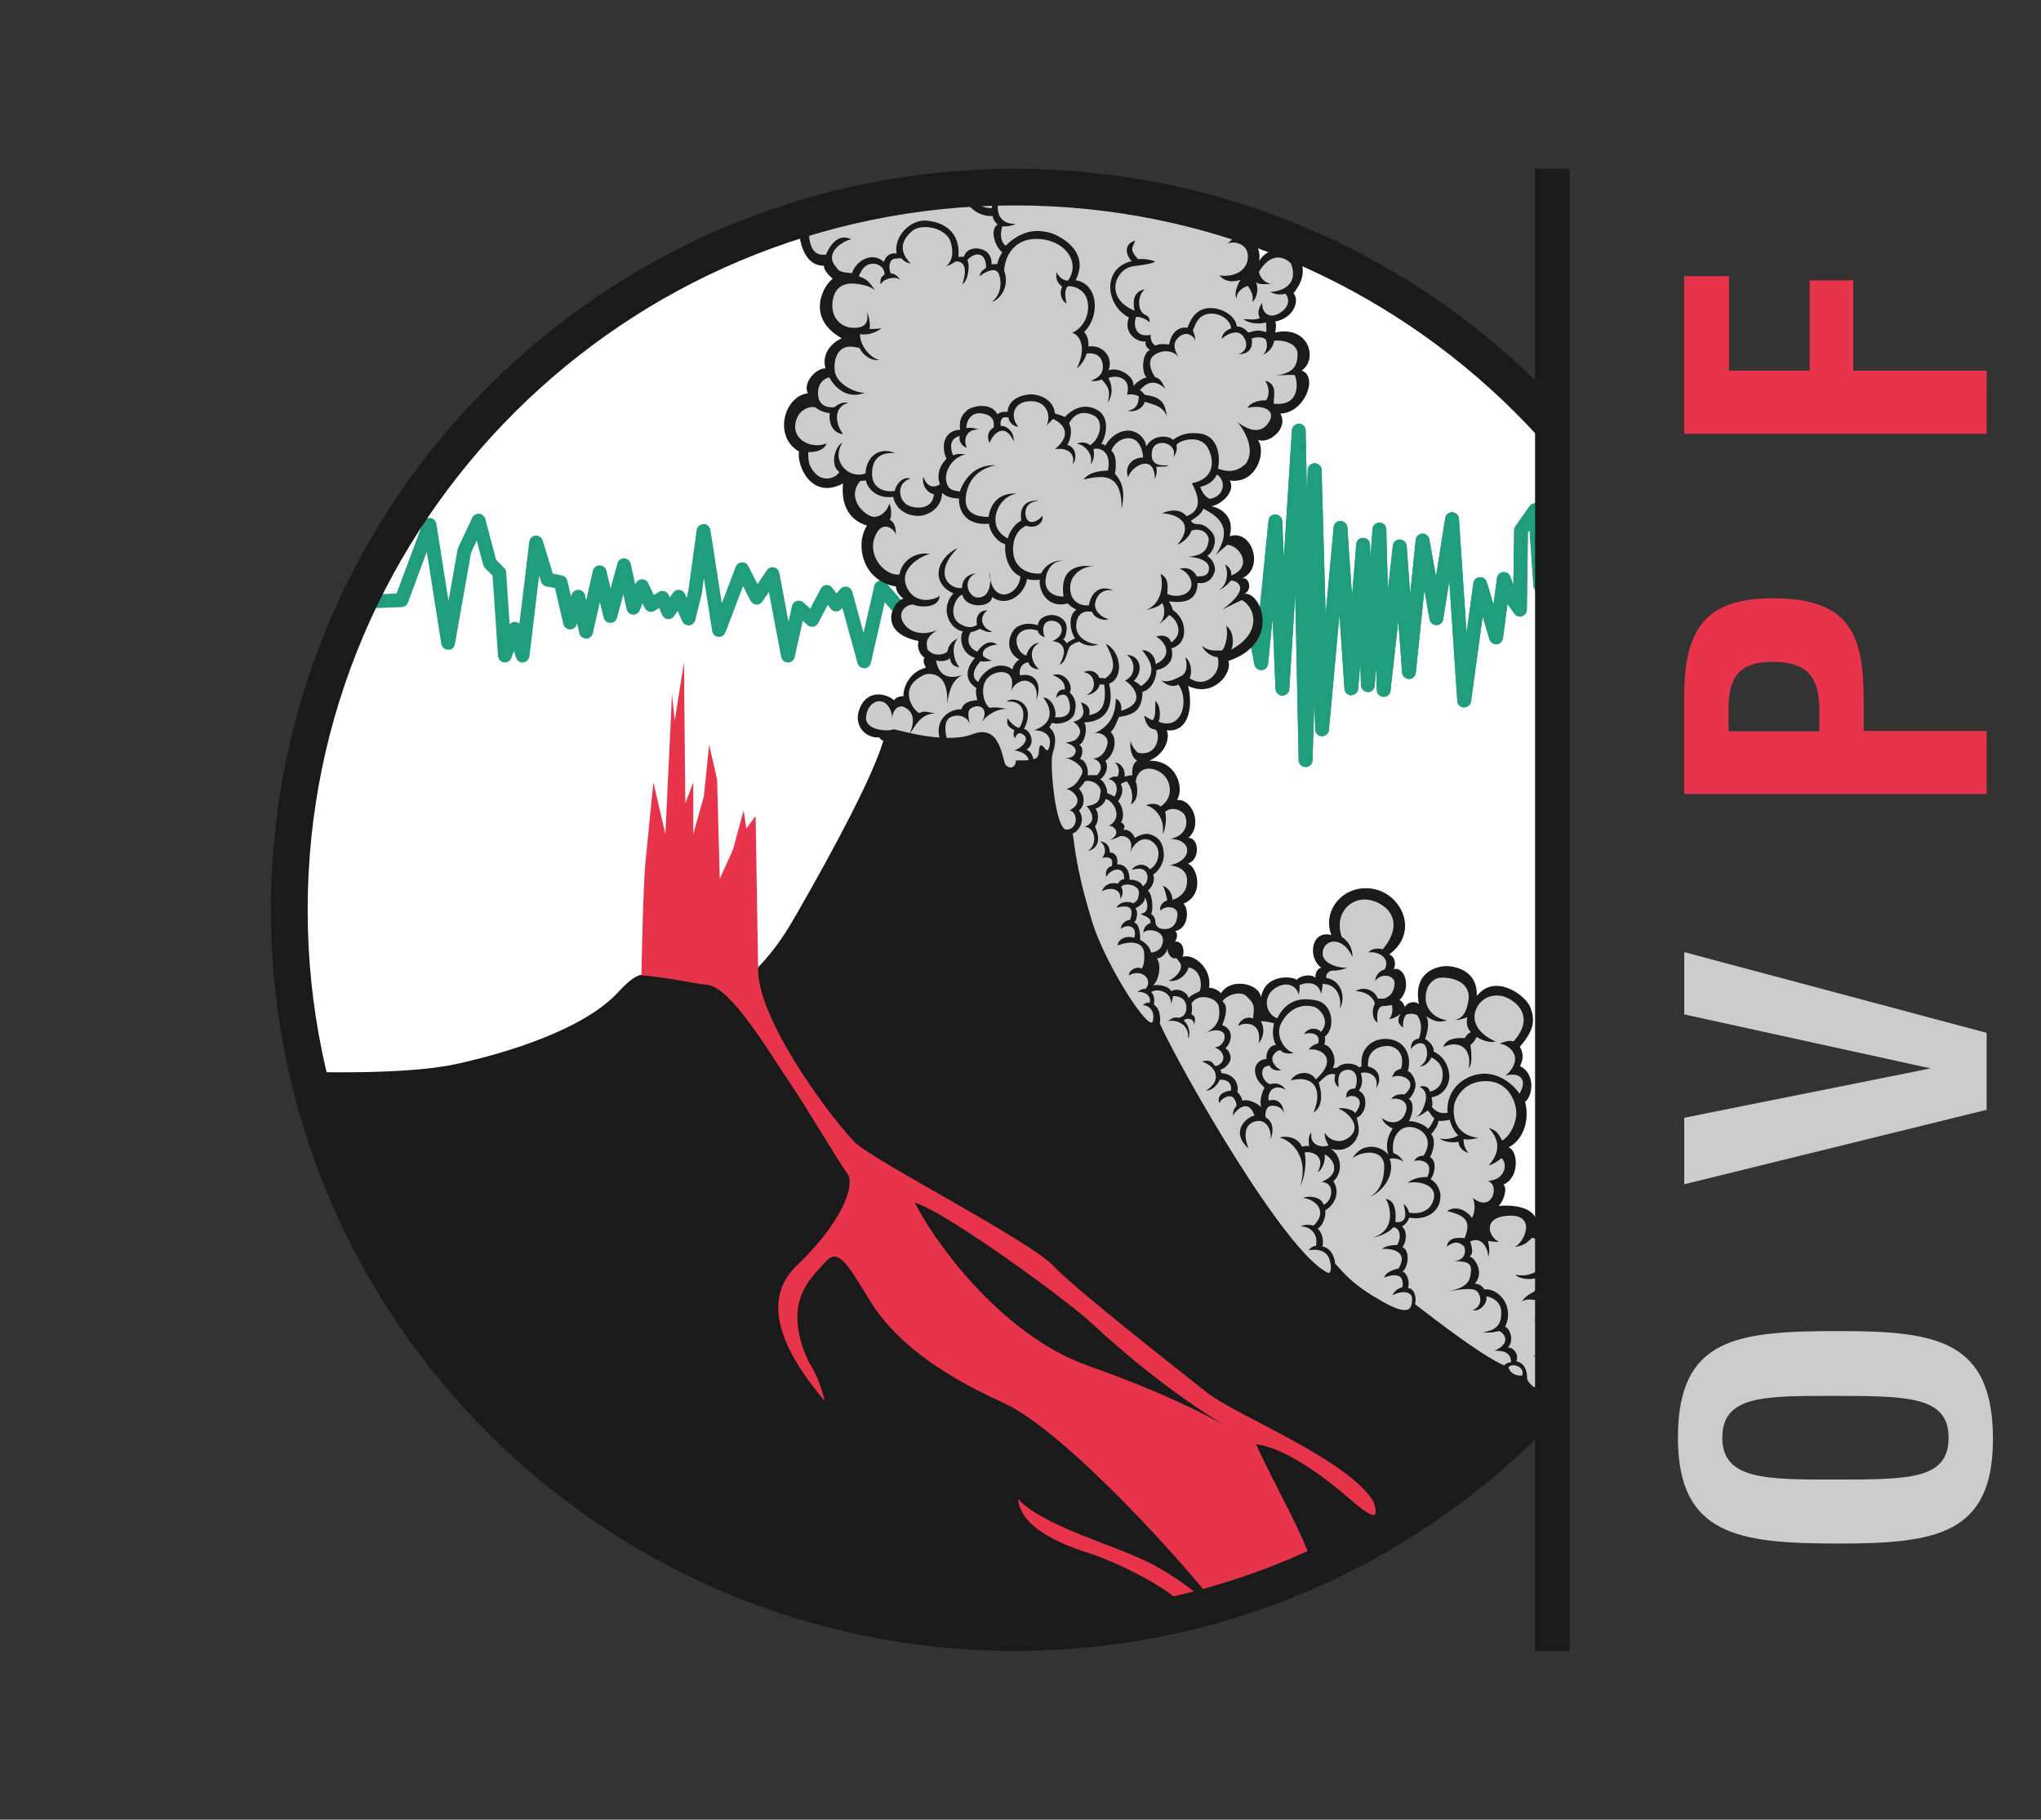 <?xml version="1.0" encoding="UTF-8"?>
<!-- Generator: Adobe Illustrator 13.0.2, SVG Export Plug-In . SVG Version: 6.00 Build 14948)  -->
<!DOCTYPE svg PUBLIC "-//W3C//DTD SVG 1.1//EN" "http://www.w3.org/Graphics/SVG/1.1/DTD/svg11.dtd">
<svg version="1.1" id="Calque_1" xmlns="http://www.w3.org/2000/svg" xmlns:xlink="http://www.w3.org/1999/xlink" x="0px" y="0px" width="190.781px" height="170.071px" viewBox="-51.969 -34.683 190.781 170.071" enable-background="new -51.969 -34.683 190.781 170.071" xml:space="preserve">
<rect x="-51.969" y="-34.683" width="190.781" height="170.071" fill="#333333" stroke="none"/>
<g>
	<g>
		<path fill="#CCCCCC" d="M134.32,99.806c0,8.875-5.239,9.772-14.353,9.772c-9.339,0-15.093-0.703-15.093-9.89    c0-9.385,5.553-9.968,15.093-9.968C129.04,89.721,134.32,90.579,134.32,99.806z M109.022,99.688c0,3.95,4.146,3.909,10.518,3.909    c6.959,0,10.633,0,10.633-3.909c0-3.868-3.789-3.907-10.79-3.907C112.934,95.78,109.022,95.739,109.022,99.688z"/>
		<path fill="#CCCCCC" d="M133.73,61.847v7.195L105.464,76v-6.216l23.028-4.614l-23.028-5.045v-5.823L133.73,61.847z"/>
		<path fill="#E7344B" d="M122.237,30.768v2.857h11.495v5.901h-28.269v-9.189c0-6.253,2.033-9.106,8.29-9.106    C121.062,21.23,122.237,24.786,122.237,30.768z M109.609,31.588v2.072h8.484v-1.954c0-2.971-1.017-4.536-4.339-4.536    C110.546,27.171,109.609,28.658,109.609,31.588z"/>
		<path fill="#E7344B" d="M109.65-0.036h7.543v-8.447h4.066v8.447h12.471v5.902h-28.267V-8.873h4.186L109.65-0.036L109.65-0.036z"/>
	</g>
	<g>
		<g>
			<g>
				<g>
					<defs>
						<rect id="SVGID_1_" x="-26.768" y="-19.443" width="120.052" height="139.593"/>
					</defs>
					<clipPath id="SVGID_2_">
						<use xlink:href="#SVGID_1_" overflow="visible"/>
					</clipPath>
					<g clip-path="url(#SVGID_2_)">
						<circle fill="#FFFFFF" cx="43.321" cy="50.076" r="68.679"/>
						<path fill="#1F9D7C" d="M70.068,37.004c0,0-0.001,0-0.003,0c-0.346-0.001-0.635-0.28-0.643-0.631l-0.32-15.457l-0.556,8.806        c-0.021,0.339-0.318,0.605-0.647,0.604c-0.343-0.004-0.624-0.276-0.639-0.621l-0.275-6.562L66.56,27.37        c-0.036,0.32-0.291,0.569-0.611,0.58c-0.321-0.005-0.598-0.206-0.66-0.521l-0.66-3.471l-0.824-0.724l0.772-0.874        c0.159-0.189,0.413-0.273,0.652-0.199c0.235,0.062,0.416,0.259,0.46,0.5l0.035,0.164l0.882-8.843        c0.035-0.335,0.253-0.579,0.659-0.58c0.339,0.015,0.609,0.284,0.625,0.621l0.146,3.435l0.756-11.944        c0.023-0.342,0.335-0.575,0.651-0.603c0.347,0.006,0.625,0.284,0.632,0.632l0.124,6.01l0.072-2.314        c0.012-0.348,0.296-0.625,0.645-0.625h0.003c0.348,0,0.634,0.278,0.646,0.627l0.381,13.499l0.746-8.141        c0.032-0.332,0.257-0.591,0.647-0.586c0.338,0.008,0.613,0.268,0.638,0.601l0.433,6.397l0.396-4.829        c0.026-0.34,0.307-0.618,0.651-0.589c0.345,0.009,0.621,0.278,0.632,0.621l0.039,1.223l0.198-2.681        c0.028-0.342,0.335-0.611,0.658-0.595c0.345,0.007,0.62,0.282,0.63,0.626l0.149,5.685l0.465-4.158        c0.037-0.324,0.314-0.574,0.641-0.574c0.006,0,0.013,0,0.015,0c0.331,0.011,0.606,0.27,0.633,0.598l0.329,4.491l0.519-5.059        c0.036-0.316,0.301-0.564,0.62-0.577c0.298-0.013,0.599,0.219,0.654,0.535l0.622,3.482l0.861-5.476        c0.054-0.32,0.336-0.543,0.666-0.542c0.325,0.017,0.59,0.271,0.613,0.601l0.717,10.662l0.635-4.631        c0.041-0.302,0.288-0.53,0.587-0.555c0.307-0.035,0.575,0.166,0.667,0.457l0.629,2.096l0.325-2.477        c0.038-0.294,0.273-0.521,0.569-0.557c0.295-0.022,0.575,0.141,0.674,0.418l0.288,0.789l0.076-5.121        c0-0.129,0.038-0.255,0.115-0.359l1.314-1.876c0.159-0.224,0.438-0.317,0.705-0.251c0.258,0.074,0.448,0.305,0.467,0.576        l0.473,6.862l0.731,1.476c0.037,0.073,0.06,0.159,0.065,0.239l0.114,1.658l0.103-0.406c0.072-0.285,0.329-0.486,0.62-0.487        c0,0,0.002,0,0.003,0c0.266,0,0.507,0.163,0.6,0.406l0.211-1.127c0.05-0.27,0.26-0.476,0.53-0.519l0.947-0.152l0.72-3.927        c0.056-0.311,0.383-0.507,0.648-0.529c0.311,0.006,0.576,0.238,0.622,0.549l0.557,3.659l0.172-0.952        c0.057-0.322,0.365-0.556,0.671-0.529c0.322,0.019,0.584,0.278,0.604,0.604l0.113,1.909l0.586-5.741        c0.032-0.304,0.274-0.549,0.582-0.574c0.308-0.026,0.594,0.167,0.676,0.466l1.531,5.527l0.344,0.496l0.549-0.87l1.089,0.688        l-1.067,1.69c-0.113,0.182-0.312,0.294-0.528,0.299c-0.242-0.001-0.418-0.1-0.544-0.275l-0.96-1.383        c-0.04-0.058-0.07-0.124-0.092-0.194l-0.647-2.334l-1.044,10.231c-0.031,0.331-0.24,0.588-0.648,0.578        c-0.341-0.007-0.614-0.271-0.631-0.608l-0.292-4.735c-0.115,0.171-0.301,0.281-0.539,0.276        c-0.311-0.003-0.577-0.237-0.624-0.547l-0.561-3.685l-0.104,0.586c-0.05,0.268-0.261,0.475-0.532,0.522l-0.95,0.153        l-0.646,3.474c-0.055,0.297-0.309,0.517-0.606,0.525c-0.343,0.01-0.573-0.186-0.649-0.478l-0.077-0.285l-0.484,1.888        c-0.079,0.308-0.373,0.511-0.682,0.486c-0.313-0.031-0.564-0.288-0.586-0.601L92.16,21.76l-0.731-1.473        c-0.035-0.075-0.061-0.158-0.065-0.243l-0.356-5.176l-0.158,0.223l-0.099,7.206c-0.003,0.277-0.188,0.521-0.452,0.604        c-0.265,0.08-0.556-0.014-0.717-0.241l-0.64-0.9l-0.425,3.208c-0.039,0.304-0.282,0.536-0.585,0.559        c-0.299,0.037-0.58-0.166-0.67-0.456l-0.639-2.135l-1.092,7.946c-0.048,0.325-0.353,0.537-0.659,0.554        c-0.33-0.01-0.6-0.267-0.623-0.598L83.502,19.61l-0.569,3.593c-0.047,0.309-0.315,0.538-0.632,0.542c-0.001,0-0.003,0-0.004,0        c-0.312,0-0.579-0.226-0.637-0.534l-0.487-2.744l-0.799,7.73c-0.035,0.335-0.326,0.595-0.646,0.579        c-0.337-0.008-0.61-0.264-0.635-0.598l-0.359-4.822l-0.727,6.518c-0.034,0.335-0.304,0.574-0.664,0.572        c-0.34-0.014-0.606-0.289-0.618-0.629l-0.059-2.212l-0.131,1.788c-0.027,0.34-0.303,0.636-0.654,0.598        c-0.342-0.004-0.621-0.281-0.632-0.622l-0.072-2.034l-0.192,2.37c-0.027,0.343-0.265,0.527-0.646,0.594        c-0.337-0.002-0.612-0.266-0.635-0.602l-0.468-6.915l-0.984,10.757c-0.033,0.34-0.335,0.586-0.66,0.585        c-0.344-0.01-0.616-0.284-0.624-0.622l-0.08-2.71l-0.17,5.59C70.699,36.729,70.417,37.004,70.068,37.004z"/>
						<g>
							<path fill="#1F9D7C" d="M70.068,37.004c0,0-0.001,0-0.003,0c-0.346-0.001-0.635-0.28-0.643-0.631l-0.32-15.457l-0.556,8.806         c-0.021,0.339-0.318,0.605-0.647,0.604c-0.343-0.004-0.624-0.276-0.639-0.621l-0.275-6.562L66.56,27.37         c-0.036,0.32-0.291,0.569-0.611,0.58c-0.321-0.005-0.598-0.206-0.66-0.521l-0.66-3.471l-0.824-0.724l0.772-0.874         c0.159-0.189,0.413-0.273,0.652-0.199c0.235,0.062,0.416,0.259,0.46,0.5l0.035,0.164l0.882-8.843         c0.035-0.335,0.253-0.579,0.659-0.58c0.339,0.015,0.609,0.284,0.625,0.621l0.146,3.435l0.756-11.944         c0.023-0.342,0.335-0.575,0.651-0.603c0.347,0.006,0.625,0.284,0.632,0.632l0.124,6.01l0.072-2.314         c0.012-0.348,0.296-0.625,0.645-0.625h0.003c0.348,0,0.634,0.278,0.646,0.627l0.381,13.499l0.746-8.141         c0.032-0.332,0.257-0.591,0.647-0.586c0.338,0.008,0.613,0.268,0.638,0.601l0.433,6.397l0.396-4.829         c0.026-0.34,0.307-0.618,0.651-0.589c0.345,0.009,0.621,0.278,0.632,0.621l0.039,1.223l0.198-2.681         c0.028-0.342,0.335-0.611,0.658-0.595c0.345,0.007,0.62,0.282,0.63,0.626l0.149,5.685l0.465-4.158         c0.037-0.324,0.314-0.574,0.641-0.574c0.006,0,0.013,0,0.015,0c0.331,0.011,0.606,0.27,0.633,0.598l0.329,4.491l0.519-5.059         c0.036-0.316,0.301-0.564,0.62-0.577c0.298-0.013,0.599,0.219,0.654,0.535l0.622,3.482l0.861-5.476         c0.054-0.32,0.336-0.543,0.666-0.542c0.325,0.017,0.59,0.271,0.613,0.601l0.717,10.662l0.635-4.631         c0.041-0.302,0.288-0.53,0.587-0.555c0.307-0.035,0.575,0.166,0.667,0.457l0.629,2.096l0.325-2.477         c0.038-0.294,0.273-0.521,0.569-0.557c0.295-0.022,0.575,0.141,0.674,0.418l0.288,0.789l0.076-5.121         c0-0.129,0.038-0.255,0.115-0.359l1.314-1.876c0.159-0.224,0.438-0.317,0.705-0.251c0.258,0.074,0.448,0.305,0.467,0.576         l0.473,6.862l0.731,1.476c0.037,0.073,0.06,0.159,0.065,0.239l0.114,1.658l0.103-0.406c0.072-0.285,0.329-0.486,0.62-0.487         c0,0,0.002,0,0.003,0c0.266,0,0.507,0.163,0.6,0.406l0.211-1.127c0.05-0.27,0.26-0.476,0.53-0.519l0.947-0.152l0.72-3.927         c0.056-0.311,0.383-0.507,0.648-0.529c0.311,0.006,0.576,0.238,0.622,0.549l0.557,3.659l0.172-0.952         c0.057-0.322,0.365-0.556,0.671-0.529c0.322,0.019,0.584,0.278,0.604,0.604l0.113,1.909l0.586-5.741         c0.032-0.304,0.274-0.549,0.582-0.574c0.308-0.026,0.594,0.167,0.676,0.466l1.531,5.527l0.344,0.496l0.549-0.87l1.089,0.688         l-1.067,1.69c-0.113,0.182-0.312,0.294-0.528,0.299c-0.242-0.001-0.418-0.1-0.544-0.275l-0.96-1.383         c-0.04-0.058-0.07-0.124-0.092-0.194l-0.647-2.334l-1.044,10.231c-0.031,0.331-0.24,0.588-0.648,0.578         c-0.341-0.007-0.614-0.271-0.631-0.608l-0.292-4.735c-0.115,0.171-0.301,0.281-0.539,0.276         c-0.311-0.003-0.577-0.237-0.624-0.547l-0.561-3.685l-0.104,0.586c-0.05,0.268-0.261,0.475-0.532,0.522l-0.95,0.153         l-0.646,3.474c-0.055,0.297-0.309,0.517-0.606,0.525c-0.343,0.01-0.573-0.186-0.649-0.478l-0.077-0.285l-0.484,1.888         c-0.079,0.308-0.373,0.511-0.682,0.486c-0.313-0.031-0.564-0.288-0.586-0.601L92.16,21.76l-0.731-1.473         c-0.035-0.075-0.061-0.158-0.065-0.243l-0.356-5.176l-0.158,0.223l-0.099,7.206c-0.003,0.277-0.188,0.521-0.452,0.604         c-0.265,0.08-0.556-0.014-0.717-0.241l-0.64-0.9l-0.425,3.208c-0.039,0.304-0.282,0.536-0.585,0.559         c-0.299,0.037-0.58-0.166-0.67-0.456l-0.639-2.135l-1.092,7.946c-0.048,0.325-0.353,0.537-0.659,0.554         c-0.33-0.01-0.6-0.267-0.623-0.598L83.502,19.61l-0.569,3.593c-0.047,0.309-0.315,0.538-0.632,0.542         c-0.001,0-0.003,0-0.004,0c-0.312,0-0.579-0.226-0.637-0.534l-0.487-2.744l-0.799,7.73c-0.035,0.335-0.326,0.595-0.646,0.579         c-0.337-0.008-0.61-0.264-0.635-0.598l-0.359-4.822l-0.727,6.518c-0.034,0.335-0.304,0.574-0.664,0.572         c-0.34-0.014-0.606-0.289-0.618-0.629l-0.059-2.212l-0.131,1.788c-0.027,0.34-0.303,0.636-0.654,0.598         c-0.342-0.004-0.621-0.281-0.632-0.622l-0.072-2.034l-0.192,2.37c-0.027,0.343-0.265,0.527-0.646,0.594         c-0.337-0.002-0.612-0.266-0.635-0.602l-0.468-6.915l-0.984,10.757c-0.033,0.34-0.335,0.586-0.66,0.585         c-0.344-0.01-0.616-0.284-0.624-0.622l-0.08-2.71l-0.17,5.59C70.699,36.729,70.417,37.004,70.068,37.004z"/>
						</g>
						<g>
							<path fill="#1F9D7C" d="M28.81,27.77c-0.29,0-0.543-0.191-0.62-0.472l-1.417-5.17l-0.093,0.113         c-0.13,0.148-0.303,0.224-0.513,0.225c-0.194-0.005-0.376-0.101-0.496-0.259l-0.266-0.358l-0.897,1.708         c-0.093,0.177-0.264,0.304-0.46,0.335c-0.2,0.028-0.403-0.03-0.551-0.166l-0.422-0.396l-0.765,3.401         c-0.065,0.297-0.308,0.513-0.638,0.503c-0.31-0.005-0.569-0.228-0.624-0.525l-1.147-6.071L19.3,21.535         c-0.128,0.188-0.356,0.314-0.573,0.284c-0.228-0.015-0.43-0.146-0.533-0.349L17.487,20.1l-1.65,4.33         c-0.104,0.272-0.371,0.438-0.666,0.411c-0.294-0.029-0.527-0.254-0.571-0.542l-0.773-4.939l-0.201,1.465l-0.608,2.449         c-0.062,0.269-0.29,0.463-0.563,0.488c-0.283,0.024-0.534-0.124-0.646-0.371l-0.443-0.98l-0.316,0.485         c-0.131,0.197-0.361,0.309-0.599,0.286s-0.44-0.174-0.531-0.393L9.646,22.14l-0.423,0.262         c-0.156,0.101-0.344,0.125-0.519,0.073c-0.176-0.048-0.324-0.17-0.401-0.34l-0.209-0.434l-0.264,0.661         c-0.102,0.26-0.368,0.43-0.648,0.403c-0.28-0.027-0.516-0.23-0.577-0.51l-0.305-1.389l-0.596,2.193         c-0.072,0.281-0.329,0.476-0.621,0.476c0,0-0.004,0-0.009,0c-0.292-0.002-0.548-0.207-0.616-0.494l-0.353-1.438L3.44,24.515         c-0.063,0.292-0.323,0.498-0.627,0.498c-0.303-0.045-0.565-0.207-0.63-0.507l-0.21-0.949l-0.038,0.138         c-0.091,0.277-0.313,0.447-0.644,0.444c-0.291-0.011-0.534-0.213-0.6-0.498l-0.786-3.359l-0.824-0.17         c-0.23-0.044-0.416-0.217-0.486-0.442l-0.172-0.554l-0.907,7.55c-0.035,0.302-0.286,0.539-0.592,0.563         c-0.299,0.041-0.583-0.169-0.666-0.468l-0.18-0.621l-0.249,0.669c-0.104,0.287-0.397,0.466-0.698,0.413         c-0.301-0.041-0.528-0.291-0.551-0.592l-0.504-7.507L-6.637,18.4c-0.079-0.077-0.138-0.177-0.167-0.282l-0.604-2.278         l-0.525,1.112l-1.512,8.555c-0.054,0.306-0.304,0.591-0.637,0.529c-0.316-0.003-0.582-0.229-0.636-0.543l-1.356-8.602         l-1.771,4.751c-0.092,0.244-0.318,0.409-0.578,0.418l-3.626,0.13l-0.045-1.286l3.194-0.114l2.478-6.644         c0.099-0.273,0.368-0.438,0.667-0.414c0.291,0.027,0.525,0.249,0.576,0.539l1.134,7.22l0.855-4.847         c0.012-0.052,0.032-0.108,0.053-0.161l1.315-2.785c0.113-0.241,0.374-0.378,0.642-0.366c0.269,0.025,0.495,0.212,0.564,0.475         l1.016,3.814l0.759,0.773c0.107,0.108,0.174,0.252,0.184,0.404l0.325,4.863c0.126-0.146,0.317-0.216,0.512-0.218         c0.152,0.004,0.295,0.065,0.4,0.165l0.927-7.666c0.034-0.302,0.277-0.536,0.579-0.568c0.308-0.029,0.582,0.165,0.673,0.457         l0.947,3.097l0.852,0.172c0.246,0.045,0.44,0.237,0.501,0.484l0.35,1.498l0.062-0.194c0.093-0.282,0.356-0.458,0.646-0.446         c0.292,0.012,0.536,0.221,0.6,0.505l0.104,0.478l0.635-2.767c0.064-0.29,0.32-0.498,0.622-0.499h0.002         c0.301,0,0.561,0.202,0.631,0.489l0.399,1.658l0.631-2.317c0.076-0.286,0.292-0.474,0.638-0.477         c0.298,0.01,0.548,0.218,0.611,0.509l0.421,1.92l0.033-0.077c0.097-0.234,0.319-0.396,0.576-0.406         c0.305,0.02,0.495,0.137,0.6,0.368l0.531,1.104l0.455-0.285c0.163-0.102,0.355-0.126,0.542-0.068         c0.173,0.056,0.322,0.189,0.396,0.369l0.096,0.229l0.286-0.442c0.132-0.191,0.354-0.312,0.59-0.286         c0.231,0.018,0.439,0.159,0.531,0.371l0.171,0.363l0.148-0.6l0.79-5.732c0.045-0.311,0.317-0.549,0.636-0.551         c0.313-0.025,0.591,0.229,0.642,0.545l1.069,6.86l1.299-3.411c0.091-0.238,0.312-0.398,0.57-0.414         c0.282-0.026,0.49,0.124,0.606,0.347l0.864,1.687l0.867-1.295c0.144-0.217,0.405-0.323,0.66-0.271         c0.258,0.052,0.453,0.251,0.507,0.511l0.86,4.555l0.33-1.458c0.048-0.229,0.219-0.409,0.438-0.477         c0.218-0.061,0.463-0.011,0.632,0.147l0.627,0.586l0.983-1.867c0.103-0.195,0.3-0.325,0.52-0.345         c0.231-0.019,0.438,0.084,0.569,0.262l0.391,0.528l0.354-0.418c0.159-0.183,0.396-0.268,0.635-0.215         c0.236,0.053,0.419,0.229,0.482,0.458l1.054,3.866l1.005-4.401c0.051-0.238,0.239-0.423,0.473-0.485         c0.235-0.05,0.481,0.02,0.645,0.206l2.295,2.658l-0.972,0.84l-1.467-1.694l-1.291,5.669         c-0.067,0.285-0.317,0.494-0.612,0.499C28.817,27.77,28.816,27.77,28.81,27.77z"/>
						</g>
						<path fill="#1A1A1A" d="M-23.626,65.483c6.998,30.513,34.314,53.271,66.947,53.271c19.749,0,37.552-8.334,50.077-21.677        l0.072-1.473c-0.051-0.125-0.169-0.181-0.315-0.202c0.434-0.806,0.075-1.591-0.448-1.812c0,0,0.26-0.706,0.132-0.934        c2.254,0,1.578-2.319,1.317-2.639c2.227-1.999-0.158-4.734-1.865-3.965c0.257-0.321,0.485-1.323,0.163-1.673        c1.837-1.29,0.966-3.801-0.772-4.061c0.381-2.09-1.869-2.447-3.574-2.286c0.416-0.354,0.897-1.674,0.446-1.999        c1.544-0.646,1.387-3.19,0.484-3.48c1.71-0.9,1.9-3.063,1.544-4.249c0.742-0.576,0.998-2.641-0.484-3.351        c0.258-0.422,0.419-1.1,0-1.805c1.482-1.708,1.355-2.643,1.001-3.637c-0.415-1.177-3.353-3.29-5.027-1.097        c0.099-2.543-2.253-2.806-2.866-2.806c-0.614,0-3.159,0.385-2.543,3.573c-0.326-0.352-1.098-0.226-1.295,0.259        c0,0-0.222-0.61-0.544-0.647c1.19-1.058,0.544-3.186-0.515-2.895c0.26-0.575,0.065-1.192-0.421-1.384        c2.837-2.063,1.193-5.64-1.514-6.122c-2.705-0.483-4.801,1.965-3.898,4.316c-1.837-0.515-2.286,2.062-0.935,3.057        c-0.293,0-0.611,0.48-0.547,0.936c-0.548-0.483-1.644-0.064-1.74,0.194c-0.548-0.388-2.996-0.515-3.349,1.644        c-0.164-1.354-2.871-1.87-3.74-0.387c-0.098-0.163-0.674-0.547-1.124-0.515c0.321-1.801-1.451-3.251-2.482-2.894        c0.23-0.387,0.099-1.519-0.707-1.421c0.158-0.191,0.354-0.741,0.031-0.969c1.291-0.318,1.291-2.09,0.774-2.575        c2.065-0.87,1.227-3.577,0.387-3.737c1.229-0.386,1.062-2.447,0.064-2.413c1.386-1.227,0.358-3.676-1.061-3.546        c0.708-1.064,0-3.705-2.58-3.671c1.709-0.742,1.901-2.385,1.614-2.837c2.345,0.229,2.411-2.77,1.996-4.157        c2.383,1.162,4.187-1.224,3.771-2.318c4.989-1.706,3.059-6.506,1.512-6.281c0.774-0.42,0.42-1.611-0.229-1.451        c2.13-0.936,0.937-4.638-1.155-3.933c0.546-2.024-1.1-2.703-1.709-2.799c1.03-0.194,2.285-1.453,1.709-2.415        c2.414,0.386,3.478-2.546,2.639-3.805c0.996,0.453,2.899-1.058,2.093-2.445c2.224-0.035,3.61-3.418,2-4.025        c1.578-1.099,0.613-4.255-2.479-3.549c0,0,0.164-0.803,0-1.029c1.736-0.321,2.317-1.965,1.708-2.641        c0.677-0.84,1.095-1.774,0.74-2.902c-0.357-1.126-2.833-1.933-3.965-0.093c0.226-0.84-0.32-2.258-1.125-2.223        c0.421-0.272,0.771-0.89,0.499-1.599c0.568-0.549-0.084-1.022-0.084-1.022c-6.818-2.267-14.099-3.494-21.679-3.494        c-7.108,0-13.97,1.086-20.42,3.088c-0.514,1.414-0.332,5.735,2.15,5.669c-0.056,0.427,0.574,0.997,0.813,1.22        c-0.98,0.739-2.476,3.714,0.851,5.563c-0.889,0.37-1.924,1.422-1.52,2.806c-0.981,0-2.14,1.426-1.645,2.33        c-2.219,0.26-3.272,4.046-0.832,5.452c-0.241,1.224,1.127,4.586,4.118,2.978c-0.107,0.942-0.126,3.215,2.237,3.934        c-1.168,1.796-0.388,5.212,2.697,5.693c0.034,0.719,0.705,1.126,0.705,1.126c-1.126,0.389-2.383,3.218,1.42,3.976        c-0.183,0.589,0.111,1.313,0.574,1.57c-0.297,0.238,0.116,0.928,0.116,0.928c-1.459,0.313-2.145,1.777-2.106,2.664        c-0.482-0.021-0.761,0.202-0.871,0.371c-0.851-0.706-2.498-0.952-3.197,0.715c-0.707,1.66,0.587,2.897,1.825,2.753        c0,0.129,0.187,0.246,0.358,0.323c-1.249,4.314-7.207,14.642-8.311,16.551c-1.149,1.992-2.023,3.161-3.389,4.631        c-1.365,1.467-10.122,0.62-10.91,0.698c-0.784,0.078-1.835,1.255-2.315,1.764c-3.172,3.308-10.063,5.504-15.099,6.586        C-14.304,65.831-23.626,65.483-23.626,65.483z"/>
						<path fill="#CCCCCC" d="M52.481,37.912c0.257-0.472,0.106-1.056-0.237-1.326c0.64,0.036,0.984,0.744,0.911,1.326        c0,0,0.344-0.127,0.727-0.145c0,0-0.146-1.019,0.454-1.365c-0.473-0.218-0.747-1.052-0.617-1.854        c0.036,0.453,0.543,1.034,0.689,1.125c1.871,0.384,2.13-1.745,1.635-2.165c-0.598-0.069-0.892-0.453-1.068-1.31        c0,0,0.638,0.421,0.814,0.421c0.292-0.382,0.201-0.948,0.24-1.783c0.49,0.364,0.509,1.566,0.293,1.927        c2.218,0.909,2.908-2.035,1.854-3.472c-0.438,0.271-1.114,0.126-1.585-0.401c0.621,0.31,1.417-0.182,1.875-0.399        c0.598-0.328,0.524-1.218,0.36-1.711c0.422,0.166,0.728,1.238,0.403,1.911c1.457,1.073,3.089-0.492,2.614-1.962        c-0.472,0.017-1.291-0.493-1.436-1.055c0.616,0.581,1.421,0.417,1.837,0.438c0.257-0.15,0.671-1.421,0.399-2.296        c0.782,0.457,0.713,1.967,0.439,2.238c3.019-1.615,2.252-3.999,1.036-4.655c0,0-0.692,0.308-1.839,0.896        c2.929-2.147,1.203-2.728,0.822-2.728c0,0-0.529,0.669-1.146,0.924c0.925-0.564,0.871-1.874,0.581-2.402        c0.29,0.093,0.675,0.564,0.578,1.021c2.092-0.839,0.801-2.8-0.36-2.876c0,0-0.693,0.58-1.094,0.965        c1.855-2.743-0.054-3.766-1.165-4.348c-0.034,0.41-0.713,0.855-1.104,1.115c-0.004,0.005-0.015,0.008-0.025,0.015        c0.094,0.347,0.639,0.326,0.639,0.326c0.399,0,0.854,0.164,1.347,0.801c0.489,0.635,0.165,1.746-0.493,2.182        c0.418,0.126,0.872,0.963,0.709,1.456c-0.165,0.495-0.507,1.183-1.6,1.054c0,1.691-1.292,1.929-2.671,1.711        c0,0,0.345,0.578,0.345,0.797c0.49,0.349,0.908,0.839,1.034,1.548c0.13,0.711,0,1.726-1.143,2.056        c0.343,1.256-0.58,1.872-1.4,2.035c-0.018,1.091-0.708,1.929-1.309,2.02c0,2.038-1.218,2.181-2.2,2.362        c0,0-0.423,1.148-0.781,1.4c0.729,0.694,0.306,2.201-0.493,2.69c0.399,0.653-0.072,1.492-0.494,1.747        c0.438,0.142,0.73,1.037,0.655,1.27c0,0,0.567,0.256,0.711,0.327c0.493-0.924-0.033-1.583-0.58-1.614        C52.049,37.825,52.354,37.896,52.481,37.912z"/>
						<path fill="#CCCCCC" d="M40.753,21.102c0,1.008-2.455,1.164-2.771-0.208c-0.768,0.287-1.32,2.062-0.238,2.719        c1.082,0.658,1.612,0.081,1.612,0.081c-0.161-0.636,0.158-1.348,0.948-1.322c-0.605,0.449-0.79,1.477,0.448,1.982        c-0.373,0.154-1.134-0.267-1.134-0.267c-0.234,0.133-0.609,0.294-0.867,0.319c-0.32,0.605-0.32,1.424,0.633,1.818        c0.423-0.658,1.185-1.188,1.849-0.658c-0.478,0-1.56,0.344-1.295,1.081c0.343,0.238,0.557,0.372,0.846,0.372        c-0.371,0.129-0.846,0.157-1.11,0.104c-0.657,0.735-0.897,1.505-0.21,1.931c0.444-1.032,1.926-2.118,3.219-1.169        c0-0.262,0.267-0.711,0.635-0.919c-1.666-0.951-0.764-2.772-0.21-3.064c0.554-0.29,1.083-0.395,1.931-0.157        c0.104-0.738,0.847-0.95,1.346-0.95c0.501,0,1.449,0.392,1.345,1.373c-0.104,0.975-0.343,0.871-0.343,0.871        c0.26,0.211,0.343,0.396,0.343,0.396c0.294-0.237,0.791-0.447,0.791-0.447c-0.557-0.849-0.608-2.247,0.132-2.691        c-0.236-0.107-0.631-0.351-0.823-0.581c-1.869,0.5-2.714-1.138-2.609-2.219c-0.372,0.052-0.872,0.052-1.188-0.077        C43.843,20.842,42.153,22.16,40.753,21.102z"/>
						<path fill="#CCCCCC" d="M61.885,9.115c1.325,0.509,2.063,0.024,2.601-0.459c0.815-1.146,0.126-2.807-0.768-3.873        c1.178,0.865,2.271,1.091,2.959-0.078c0.688-1.176-0.868-1.582-2.038-1.251c0.227-0.509,1.12-0.764,1.729-0.713        c0.407-0.563,0.255-1.353-0.074-1.834c1.172,0.252,0.787,1.5,0.787,2.137c2.702,0.309,2.192-2.37,1.962-2.676        c0,0-0.893-0.049-1.887,0.078c1.66-0.234,2.166-0.791,2.166-2.067c0-0.848-1.116-1.322-2.192-1.224        c-0.049,0.538-0.531,1.121-1.02,1.302c0.407-0.408,0.407-1.021,0.253-1.353c-0.153-0.332-0.912-0.306-1.324-0.153        c0.159,1.225-0.607,1.456-1.222,1.478c1.021-0.407,0.765-1.373,0.281-1.833c-0.487-0.46-1.353-0.077-1.861,0.38        c0-0.228,0.151-0.713,0.865-0.968c0.026-0.458-0.615-1.351-1.783-1.376c-1.175-0.028-1.507,0.844-1.784,1.58        c0,0,0.277,0.611,0.201,0.969c0,0,0.026-0.331-0.507-0.585c-0.537-0.258-1.226,0.254-1.379,0.764        c-0.156,0.51,0.229,1.098,0.329,1.323c-0.457-0.661-1.576-0.714-2.295-0.15c-0.711,0.559-0.172,1.628,0.127,2.04        c0.412,0.073,0.664,0.455,0.943,1.069c-1.119-1.047-1.884-0.412-2.393,0.151c0.175,0,0.327,0.308,0.505,0.436        c1.606,0.177,1.885,0.863,2.042,2.041c-0.331-1.073-1.454-1.178-2.068-1.404c-0.231,0.79-1.195,0.992-1.582,0.841        c0.969-0.152,1.021-0.992,1.021-1.348c0,0-0.459-0.285-1.097-0.154c0.459-1.681-1.118-1.863-1.734-1.558        c0.438,0.896,0.358,1.659-0.076,2.297c0.385-1.352-0.229-1.731-0.561-2.167c0,0-0.383,0.229-1.021,0.126        c1.325-0.456,1.149-1.323,1.1-1.631c-0.053-0.307-0.306-1.046-1.482-0.916c-0.152,0.535-0.506,1.071-0.912,1.377        c1.095-2.295-0.028-3.265-0.46-3.312c0.532-0.179,1.555-1.048,1.504-2.523c-0.048-1.478-1.272-1.861-1.862-1.837        c-0.331,0.254-0.331,0.818-0.152,1.633c-0.459-0.284-0.715-0.894-0.411-1.58c-0.637-0.51-0.561-0.968-0.533-1.352        c0.358,0.714,0.944,0.788,1.071,0.788c1.173-1.605-0.102-3.596-2.418-3.873c-2.324-0.28-3.421,1.272-3.548,2.905        c0.562,1.528-0.381,2.751-1.168,2.954c0.913-0.635,0.968-1.885,0.684-2.599c-0.278-0.717-1.249-0.253-1.808,0.206        c0.05-0.282,0.155-0.511,0.612-0.794c0,0,0.049-0.787-0.381-1.119c-0.434-0.332-1.07,0-1.378,0.405        c0.282,0.408,0.076,1.966-0.459,2.245c0.641-1.991-0.201-2.14-0.611-2.14c0,0-0.481,0.355-0.914,0.455        c0.767-0.561,0.662-1.757,0.329-2.521c-0.711-1.227-2.75-1.403-3.466-0.791c-1.452,1.199-0.914,2.32-0.176,3.059        c0,0-0.461-0.025-0.869-0.485c0,0,0.131-0.023-0.56,0.028c-0.687,0.051-0.611,1.071-0.411,1.402        c0.31-0.054,0.719,0.327,0.844,0.559c-0.531-0.383-1.654-0.025-1.806,0.485c0,0-0.153-0.74,0.356-0.918        c0.05-0.818-0.735-1.097-1.178-1.046c-0.432,0.05-0.861,0.252-1.218,1.175c0.926,0.291,1.126,0.793,1.547,1.346        c0.043,0.049,0.055,0.079,0.055,0.079c-0.02-0.024-0.033-0.053-0.055-0.079c-0.146-0.161-0.616-0.539-1.905-0.658        c-1.658-0.156-2.138,1.02-2.117,2.137c0.027,1.122,0.865,2.067,2.195,1.986c1.32-0.074,1.066-1.046,1.066-1.477        c0,0,0.36,0.97,0.207,1.581c0,0,0.535,0.025,1.12-0.05c-0.383,0.306-1.199,0.688-2.01,0.536c0.046,1.4,1.297,2.369,1.833,2.42        c-0.895,0.125-1.66-0.61-1.861-1.121c0,0-0.641-0.151-0.819-0.126c-1.144-0.053-1.655,1.095-1.502,2.292        c0.156,1.2,1.914,2.063,2.826,2.014c-1.758,0.686-2.899-0.612-3.338-1.428c-0.254,0.027-1.149,0.382-1.047,1.656        c0.101,1.274,1.403,1.147,1.529,1.123c0.127-0.103,0.687-0.564,1.273-0.408c-1.479,0.457-1.146,2.066-0.458,2.93        c-1.069-0.079-1.376-1.226-1.249-1.962c-0.664-0.079-1.1-0.329-1.381-0.56c-0.71-0.128-1.804,0.432-1.858,1.785        c-0.053,1.351,1.604,2.137,2.932,1.604c-0.281,0.788-1.378,0.815-1.711,0.815c0.027,0.66-0.072,1.198,0.663,1.988        c0.739,0.79,1.887,0.483,2.243-0.128c-0.942-0.688-0.356-2.474,0.28-2.728c-1.094,1.683,0.586,3.442,2.167,2.855        c0.052-1.327,1.046-2.575,2.78-1.911c-1.199-0.053-2.117,0.332-2.167,1.857c-0.051,1.532,1.272,1.841,2.141,1.686        c0-0.434,0.662-1.402,1.427-1.148c-1.452,0.485-1.066,2.297,0.047,2.601c1.123,0.309,2.091-0.048,2.168-1.145        c-0.712-0.128-1.146-0.94-0.991-1.632c0.457,1.324,1.353,0.865,1.552,0.691c-0.253-0.664-0.199-1.533,0.615-2.373        c-0.587-1.25-0.154-2.679,1.273-2.703c-0.153-1.22,0.433-1.579,0.66-1.834c0.232-0.256,2.117-0.915,2.83,0.382        c0.33-0.255,0.606-0.231,0.943-0.231c0.099-1.4,1.729-1.631,2.192-1.631c0.457,0,2.066,0.255,2.24,1.787        c0,0,0.764,0.229,0.917,0.332c0.971-0.994,2.067-1.252,3.109-0.616c1.047,0.641,0.842,2.244,0.308,3.111        c0,0,0.23,0.051,0.381,0.176c0.458-0.867,1.353-1.423,2.165-1.399c0.815,0.026,1.53,0.639,1.657,1.477        c0.664-1.226,2.244-0.99,2.475-0.608c1.069-0.743,1.835-0.665,2.603-0.59C61.909,6.131,62.116,7.938,61.885,9.115z"/>
						<path fill="#CCCCCC" d="M81.463,69.11c0,0-0.83,0.692-1.13,0.535c-0.002-0.003-0.002-0.003-0.005-0.003        c0.003,0,0.003,0,0.005,0.003c0.054,0.019,0.437,0.102,0.844-1.046c0.437-1.232-0.196-1.572-0.461-1.721        c0.07-0.027,0.823-0.217,0.971,0.462c0,0,0.966-0.123,1.16-1.168c0.193-1.039-0.313-1.694-1.018-2.029        c0,0-0.338,0.821-1.087,0.846c0.896-0.527,0.749-1.646,0.481-1.986c-0.261-0.338-0.915-0.221-1.31,0.365        c0-0.217-0.023-0.866,0.753-0.992c0.313-0.87,0.241-1.62-0.167-2.178c0,0-0.412-0.241-0.971-0.073        c-0.219,0.073-0.412,0.75-0.34,1.234c-0.34-0.239-0.677-0.604-0.216-1.305c0,0-0.509,0.454-1.119,0.508        c0.367-0.293,0.387-1.047,0.267-1.312c0,0-0.632,0.104-0.945,0.104c-0.41,0.238-0.457,0.744-0.383,1.545        c-0.554-0.389-0.531-1.211-0.242-1.794c-0.244-0.847-1.188-1.139-1.817-1.162c0.874-0.51,1.817-0.024,2.083,0.68        c0,0,0.1,0.071,0.633,0.02c0.554-0.237,0.87-0.576,0.941-1.376c0.074-0.802-1.259-1.088-1.814-0.266        c0-0.368,0.268-0.899,0.899-1.092c0.577-1.187-0.801-1.721-1.551-1.573c0.365-0.413,0.991-0.413,1.353-0.291        c2.351-2.816,0.097-4.482-1.451-4.651c-1.55-0.167-3.127,1.309-2.375,3.485c1.116,0.726,0.994,1.87,0.994,1.87        c-0.849-1.894-2.523-1.723-2.762-0.561c-0.238,1.164,1.428,1.622,2.277,1.574c-0.076,0.048-0.827,0.316-1.406,0.264        c-0.337,0.053-0.651,0.365-0.532,0.706c1.236,0.144,1.913,1.65,1.236,2.884c0.192-0.679-0.026-2.323-1.595-2.347        c0,0-0.049,0.701-0.149,0.917c-0.218-1.016-1.088-1.137-2.007-0.821c0,0,0.046,0.578-0.1,0.916        c-0.098-0.75-1.062-1.379-2.226-0.58c-1.164,0.801-0.849,2.397,0.24,2.786c1.066-2.154,2.882-1.845,3.849-1.623        c1.428,0.487,1.552,2.665,0.581,3.346c0.098,0.188,0.026,0.506-0.025,0.752c0.604,0.021,1.28,1.356,0.777,2.181l0.407-0.03        c0.608-0.65,1.844-0.366,2.062-0.025c0,0,0.123-0.099,0.241-0.099c-0.241-1.937,1.383-2.883,2.907-2.489        c1.887,0.553,1.547,2.659,1.403,2.922c0.311,0.078,0.679,0.66,0.724,1.217c0.049,0.555-0.46,1.307-0.629,1.383        c0.703,0.481,0.168,1.868,0,2.078c0.678-0.023,1.575,0.387,1.793,0.726c0.364-0.364,0.509-0.822,0.604-0.99        C81.801,69.643,81.729,69.254,81.463,69.11z"/>
						<path fill="#CCCCCC" d="M70.36,82.168c0,0,0.253-0.404,0.682-0.404c0.231-1.168-0.555-1.825-1.417-1.825        c0.383-0.229,0.913-0.148,1.191-0.073c1.417-1.369,0.123-2.486-0.984-2.589c0.556-0.251,1.717-0.099,1.925,0.64        c0.858-0.356,1.113-2.104-0.208-2.131c2.184-0.891,0.814-2.481,0.282-2.558c0.154,0.408-0.154,1.395-0.635,1.652        c0.84-1.576-0.632-2.005-1.214-1.856c0.202,0.967,0,2.358-0.407,3.143c0.812-2.681-0.757-4.229-1.927-4.532        c0.458-0.175,1.697-0.103,2.078,0.859c0,0,0.381-0.098,0.686-0.075c0,0-0.202-0.913,0.201-1.242        c-0.201,1.242,1.039,1.421,1.596,1.191c-0.053-0.103-0.436-0.735-0.33-1.191c0.253,0.604,1.419,1.242,2.405,0.307        c0.991-0.939-0.251-2.256-1.162-2.557c0.4-0.15,1.467,0.101,1.572,0.43c1.238-1.519-0.458-1.899-0.787-1.419        c-0.127-0.527,0.229-0.912,0.787-0.884c0.429-1.09-0.031-1.874-0.812-1.745c-0.783,0.126-0.812,0.835-0.71,1.62        c-0.329-0.204-0.481-0.585-0.329-1.192c-0.711-0.174-0.964,0.255-1.546,0.761c0.481,1.523,0.128,2.436-0.48,2.789        c0.987-2.381-0.229-3.522-2.129-2.989c0.407-0.785,1.772-1.04,2.333-0.102c2.151-1.899,0.525-2.96-0.635-2.783        c0.074-0.233,0.526-0.511,0.859-0.58c0.278-0.919-0.712-1.091-1.32-0.863c0.459-0.759,1.392-0.53,1.571-0.204        c1.014-1.114-0.229-2.276-0.657-2.354c-1.442-0.389-2.558,0.506-3.089,1.621c-0.529,1.114,0.379,2.507,1.217,2.686        c-0.329,0.126-1.015,0.075-1.217-0.229c0,0-0.327-0.103-0.685,0.432c-0.355,0.53,0.281,1.313,0.76,1.391        c-0.604,0.174-1.059-0.154-1.115-0.406c0,0-0.253,0.029-0.454,0.126c-0.479,0.381-0.202,1.339,0.48,1.618        c0.687-0.228,1.216,0.102,1.472,0.511c-1.32-0.708-1.751,0.509-1.575,1.011c1.09-0.304,1.419,0.713,1.393,1.245        c0-0.453-0.557-0.81-1.138-0.759c-0.582,0.048-0.607,0.807-0.557,1.085c0.839,0.435,0.73,1.544,0.403,2.154        c0.254-0.563-0.153-2.026-1.265-1.801c-1.115,0.232-1.215,1.292-0.735,2.56c-1.849-1.67,0-3.039,0.562-3.065        c-0.537-1.646-1.671-0.61-2.006-0.027c-0.024-0.354,0.077-0.657,0.309-0.84c0,0,0.076-0.325-0.231-0.755        C63.061,67.53,62.254,67.887,62,68.42c-0.277-0.859,0.61-1.14,1.089-1.165c0.152-0.891-0.634-1.09-1.057-1.017        c0,0.101-0.487,1.017-1.297,1.017c0.33-0.155,0.713-0.563,0.836-0.814c0.433-0.984-0.506-1.742-1.165-1.87        c0.176-0.127,0.837-0.306,1.165,0.358c0,0,0.28,0.123,0.661-0.332c0.378-0.453,0.023-1.216-0.688-1.368        c0.785-0.121,1.043-0.781,0.938-1.191c-0.099-0.404-0.76-0.635-1.772-0.171c1.29-0.659,1.37-1.499,1.265-2.414        c-0.104-0.91-1.976-1.42-2.583-0.325c0.1,0.229,0.076,0.684,0,0.984c0.377,0.202,0.404,0.379,0.254,1.014        c0.051-0.684-0.814-0.712-0.968-0.405c0.31,0.152,0.766,1.09,0.381,1.673c0.253-1.244-1.062-1.878-1.873-1.621        c0.076-0.052,0.557-0.483,0.988-0.33c0,0,0.73-0.028,0.755-0.889c0.031-0.858-0.604-1.165-1.241-1.138        c0,0-0.101,0.454-0.199,0.759c0.075-1.213-1.293-1.519-1.85-1.142c0.25,0.232,0.353,0.688,0.25,1.171        c0.39,0.274,0.674,0.797,0.561,1.788c1.935,4.265,11.726,21.492,15.748,23.303c0.418,0,0.239-1.379-0.177-1.769        C71.605,82.131,71.069,82.059,70.36,82.168z"/>
						<path fill="#CCCCCC" d="M89.027,93.117c0.298,0.761,0.922,0.777,1.3,0.761C90.576,93.002,89.357,92.671,89.027,93.117z"/>
						<path fill="#CCCCCC" d="M48,41.063c1.544-0.81,0.327-1.924-0.308-2.001c0.812-0.253,1.042-0.61,1.445-1.342        c0.406-0.732-0.935-1.469-1.496-1.57c0.233-0.025,0.714,0.077,0.917-0.51c0.203-0.583-0.784-0.885-0.938-0.91        c0.38-0.053,0.735-0.153,0.915-0.252c1.09-0.889-0.104-1.671-0.177-1.696c1.367-0.359,0.916-1.343,0.71-1.823        c0.479,0.127,0.962,0.454,0.761,1.187c1.469-0.2,1.594-1.417,1.42-2.86c0,0-0.256,0.025-0.435,0        c-0.026,0.379-0.58,0.984-1.213,0.962c1.013-0.379,0.888-1.951-0.255-2.103c0.354-0.227,1.168-0.227,1.443,0.533        c0,0,0.282,0,0.534,0.048c1.242-0.781,0.71-1.997,0.074-3.239c1.47,0.709,1.698,3.239,0.305,3.722        c0.637,2.76-0.886,3.599-2.328,3.625c0.304,0.452,0.173,1.694-0.454,2.125c0.454,0.178,0.279,1.013,0.05,1.293        c0.555,0.075,0.836,0.988,0.73,1.521c0,0,0.483-0.026,0.863,0c0.834-0.836,0.05-1.544-0.407-1.544        c0.887-0.077,1.265-0.761,1.393-1.393s-0.532-1.091-1.188-0.988c1.798-0.861,1.926-2.204,1.977-3.218        c0.229,0.05,0.634,0.483,0.48,1.116c2.61-0.759,0.988-2.533,0.357-2.812c1.188-0.558,0.911-1.976,0.175-2.407        c1.366,0.026,1.568,1.595,0.657,2.431c0.277,0.128,0.53,0.331,0.682,0.485c1.821-1.244,0.61-2.74,0.102-3.347        c0.481-0.073,1.214,0.38,1.267,1.291c1.771-0.835,0.783-2.205,0.046-2.557c0.459-0.228,1.266-0.102,1.394,0.532        c1.242-0.81,0.559-2.178-0.176-2.562c0,0-0.584,0.636-0.938,0.813c0.659-0.53,0.533-1.772,0.229-1.948        c0,0,0.026,0.329-1.443,0.658c1.521-0.608,1.619-2.433,1.34-3.367c0.812,0.403,0.663,1.19,0.635,1.87        c0.509,0.254,1.169,0.23,1.672,0c1.141-0.633,0.433-2.049-0.531-2.352c0.687-0.177,1.268,0.024,1.621,0.71        c0.606,0.022,0.837-0.075,1.037-0.33c0.511-1.14-1.037-1.469-1.872-1.496c1.47-0.124,1.8-0.682,1.928-1.444        c0.126-0.76-0.783-1.339-1.62-0.984c-0.027,0.252-0.532,1.014-1.295,1.291c1.853-2.201-0.378-2.938-1.444-2.914        c1.215-0.556,1.951-0.175,2.305,0.257c1.724-0.662,0.914-2.23,0.494-3.089c1.931-0.34,2.231-1.882,1.521-3.252        c-0.713-1.365-2.699-0.771-2.965-0.311c0.107,0.356-0.021,0.783-0.279,1.129c0.443-1.386-1.775-1.863-1.996-0.574        c-0.226,1.295,0.686,1.405,1.552,1.331c-0.222,0.169-0.482,0.112-1.169,0.15c0.111,0.312,0.024,0.831-0.123,1.126        c-0.039-2.493-2.238-1.164-2.496-0.147c-0.369-0.946,0.3-1.852,1.401-1.852c0,0-0.031-1.126-0.718-1.606        c-0.684-0.477-1.827-0.075-2.255,0.962c0.572,0.5,0.428,1.756,0.331,2.163c0.966,1.018,0.851,2.257,0.632,3.253        c0.016-3.401-1.774-3.107-3.565-2.719c0.387-0.479,0.995-0.795,2.288-0.831c0.387-1.923-0.922-2.183-1.363-1.996        c0.069,0.218,0.145,0.997-0.263,1.402c0.313-0.999-0.646-1.865-1.312-1.921c0.481-0.186,0.943-0.148,1.258,0.148        c0.903-0.538,1.4-2.271,0.328-2.79c-1.069-0.521-1.847-0.094-2.289,0.754c0.349,0.58,0.13,1.597-0.168,2.003        c0.757,0.162,0.998,1.199,0.514,1.827c0.336-1.423-1.087-1.551-1.661-1.423c1.865-1.552,0.481-2.548-0.182-2.826        c0,0-0.426,0.441-0.631,0.626c0.439-0.645,0.238-2.29-1.442-2.29c-1.68,0-1.974,1.493-1.165,2.385        c-0.442,0.018-0.922-0.462-0.907-0.831c-0.721-0.26-0.814,0.405-0.735,0.758c0.587-0.021,1.273,0.574,1.198,1.44        c-0.72-1.682-1.83-0.942-2.256,0.167c-0.273-0.664-0.11-1.144,0.387-1.461c0.184-1.071-0.702-1.292-1.294-1.331        c-0.59-0.034-1.218,0.407-1.258,1.386c0.519-0.072,0.762,0.022,1.166,0.133c-1.146-0.021-1.479,0.869-1.124,1.721        c-0.462-0.168-0.794-0.667-0.647-1.111c-1.017,0.222-0.904,1.183-0.628,1.811c0.277-0.132,0.664-0.182,1.164-0.093        c-1.349,0.298-1.978,1.684-1.81,2.495c0.169,0.812,0.556,0.867,1.273,0.978c0.37-1.07,1.33-2.547,3.345-2.458        c-1.699,0.354-2.567,1.426-2.769,2.809c-0.206,1.388,0.572,2.019,2.106,2.019c0.274-1.703,1.421-2.258,2.659-2.182        c-1.365,0.222-2.011,1.515-2.011,2.419c0,0.906,0.479,1.403,1.143,1.775c0.096-0.349,0.467-1.274,1.276-1.664        c-0.276-1.794,1.036-1.96,1.72-1.828C44.035,12.09,43.65,13.068,44,13.792c0.352,0.721,1.365,0.019,1.441-0.297        c0.226,0.479-0.407,1.329-1.496,0.963c0,0-1.22,0.405-1.22,2.216c0,1.81,1.516,2.358,2.62,2.234        c0.516-0.997,1.483-1.256,2.107-1.185c-1.516,0-1.773,1.646-1.676,2.218c0.089,0.574,0.661,1.147,1.676,1.126        c-0.444-2.942,1.776-2.993,2.849-2.79c-0.926-0.112-2.201,0.646-2.236,1.901c-0.039,1.26,0.812,1.778,1.736,1.721        c0.405-1.85,1.604-1.721,2.327-1.385c-1.146-0.224-1.622,0.553-1.733,1.183c-0.111,0.627,0.517,1.312,1.255,1.479        c-0.426,0.221-1.368-0.11-1.528-0.665c0,0-1.3-0.371-1.48,1.053c-0.186,1.425,1.255,1.94,2.032,1.977        c-0.225,0.146-1.109,0.257-1.755-0.259c0,0-0.554,0.129-0.849,0.428c-0.296,0.294-0.334,1.496-0.999,1.738        c1.143-2.001-0.437-2.223-0.703-2.204c1.33-0.5,1.075-1.831,0.058-1.904c-1.018-0.072-0.983,0.961-0.739,1.517        c-0.223-0.017-0.664-0.331-0.631-0.589c-0.779-0.295-1.589-0.133-1.904,0.478c-0.31,0.611,0.133,1.702,0.815,1.831        c0.236-0.851,0.814-1.182,1.217-1.182c-1.032,0.535-0.828,1.753-0.033,2.479c-0.686-0.019-0.944-0.444-0.983-0.648        c-0.774,0.038-0.921,0.907-0.774,1.219c1.389-0.332,2.124,0.87,1.476,2.33c0.299-1.2-0.405-1.736-0.887-1.829        c-0.481-0.095-1.196,0.276-1.459,0.978c0.625-2.178-1.35-2.067-2.145-1.273c-0.795,0.796-0.426,2.459,0.166,2.829        c0.111-0.059,0.89-0.094,1.723,0.13c-0.816-0.188-2.053,0.515-2.479,1.237c0.706-1.237-0.09-1.7-0.736-1.458        c-0.614,0.225-0.576,0.569-0.372,1.616c0.018,0.062,0.032,0.126,0.037,0.191c-0.009-0.065-0.023-0.129-0.037-0.191        c-0.207-0.743-1.128-1.014-1.826-0.641c-0.559,0.301-0.513,1.174-0.339,1.917c0.865,0.013,1.721-0.076,2.432-0.349        c2.59-0.995,2.734,2.253,3.072,2.86C42.526,37.33,43,36.925,43,36.383c0.295,0,0.773,0.021,1.191-0.019        c-0.092-0.406-0.438-0.77-1.342-0.921c0.845-0.264,1.64-1.269,0.524-1.613c-0.261,0.051-0.442,0.265-0.442,0.53        c-0.161-0.296-0.215-0.396-0.082-0.769c-0.29-0.262-0.818-0.316-0.632-1.16c0.155,0.345,0.713,0.844,1.079,0.923        c0.553-0.714,0.792-2.642-1.16-2.455c0.525-0.579,2.878,0.049,1.609,2.558c0.475,0,1.216,1.297,0.236,1.93        c0.248,0.061,0.562,0.419,0.647,0.899c0.161-0.044,0.291-0.11,0.361-0.207c0.27-0.374,0.047-0.816,0.302-1.079        c0.253-0.268,0.622,1.102,0.853,0c0.233-1.106-0.73-1.435-1.449-1.435c1.924-0.659,1.636-2.084,0.846-3.062        c0.948,0.08,1.291,1.427,1.106,1.852c1.745,0.13,1.456-1.138,1.242-1.72c-0.211-0.581-0.817-0.449-1.131-0.082        c0.024-0.473,0.313-0.866,0.79-0.788c0.081-0.318-0.104-1.002-1.114-1.345c1.166-0.397,1.958,0.977,1.589,1.608        c0.714,0.711,0.58,1.37,0.449,1.952c-0.136,0.581-1.162,1.165-2.113,0.899l-0.24,0.422c0.81,0.69,0.54,1.689,0.285,2.515        c-0.244,0.822,0.251,7.158,1.36,7.045C48.873,42.753,48.766,41.161,48,41.063z"/>
						<path fill="#CCCCCC" d="M78.187,86.371c0.127-0.306,0.428-0.608,0.935-0.759c0.207-1.318-0.808-1.245-1.721-0.886        c0.177-0.482,0.784-0.735,1.368-0.86c0.938-1.596-0.607-1.877-1.571-1.825c0.173-0.13,0.609-0.376,1.414-0.353        c0.436-0.634,0.333-1.624-0.352-1.671c-0.075,0.179-0.89,0.809-1.852,0.937c2.256-0.686,1.499-3.193,1.141-3.575        c0.963,0.078,0.99,1.372,0.914,2.156c1.391,0.15,0.81-1.296,0.781-1.699c0.156,0.104,0.459,0.511,0.484,0.811        c1.188,0.202,1.822-0.276,2.1-0.73c0.965-1.728-0.961-2.28-2.203-2.053c0.406-0.357,1.169-0.582,1.824-0.531        c0.711-1.593-0.859-1.674-1.244-1.495c0.053-0.1,0.308-0.533,0.889-0.508c1.091-1.646-0.28-2.71-1.366-2.685        c-1.09,0.026-1.698,1.292-1.446,2.457c0.17,0,0.816,0.399,0.937,0.855c0.017,0.02,0.025,0.049,0.025,0.083        c0-0.034-0.009-0.063-0.025-0.083c-0.146-0.306-1.034-0.465-1.29-0.321c0.558,1.489-0.686,3.14-1.951,3.569        c0.865-0.354,1.443-1.394,1.443-2.888c0-1.496-1.817-1.57-2.961-0.761c0.965-1.595,2.711-1.139,3.346-0.309        c-0.355-1.24,0.125-1.973,0.404-2.478c-0.103,0-0.912-0.458-0.987-0.937c1.012,0.733,1.849,0.28,2.129-0.377        c0.607-1.318-0.738-1.571-1.263-1.419c0.148-0.25,0.48-0.508,1.241-0.434c1.468-1.312-0.458-2.048-1.19-1.596        C78.39,65.479,78.39,65.4,79,65.2c0.431-1.647-0.71-2.151-1.318-2.126c-0.608,0.019-1.901,0.302-1.775,1.92        c1.167,0.281,1.241,1.298,0.765,2.027c0.326-1.345-0.988-1.621-1.446-1.395c0.307,0.839-0.025,1.395-0.177,1.623        c0.38,0.23,0.607,0.481,0.607,1.189c0,0.711-0.53,1.318-0.81,1.318c0.432,1.622,0.025,1.693-0.05,2.05        c-0.835,1.294-2.054,0.968-2.381,0.863c1.241,0.859,0.985,2.48,0.251,3.038c0.734,1.166,0,2.303-0.761,2.736        c0.103,0.607-0.276,1.466-0.711,1.725c0.353,0.253,0.612,0.961,0.454,1.647c0.68,0.133,1.091,0.749,1.192,1.613        c1.096,1.188,1.787,2.053,4.423,3.54c2.636,1.485,2.722,0.566,2.762-0.188C80.069,86.024,79.157,85.878,78.187,86.371z"/>
						<path fill="#CCCCCC" d="M87.719,91.562c1.791-0.787,0.754-1.788,0.42-1.842c-0.088,0.021-0.823,0.231-1.488,0.104        c1.629-0.191,1.75-1.176,1.699-2c-0.049-0.822-0.826-1.28-1.4-1.349c0.21,0.63-0.684,1.511-1.248,1.279        c0.896-0.335,0.824-1.314,0.389-1.753c-0.443-0.438-2.177-0.069-2.72,0.034c1.962-0.44,2.07-1.036,2.157-1.893        c0.088-0.856-0.545-0.969-1.634-0.947c1.249-0.091,1.142-1.142,0.983-1.384c-0.645-0.667-1.245-0.25-1.614,0.031        c0.107-0.628,0.548-0.928,1.669-0.806c0.734-1.753-0.122-2.137-1.63-2.541c0.875-0.565,1.911,0,2.313,0.661        c0.332-0.558,0.313-1.33,0.086-1.893c1.774,1.492,2.6-1.174,1.405-1.576c1.715-0.102,1.858-1.7,1.258-2.137        c-0.121,0.171-0.822,0.631-1.176,0.682c1.631-1.804,0.316-3.119,0.021-3.475c0.856,0.178,1.052,0.899,1.244,1.162        c0.843-0.526,1.315-1.735,1.315-2.573c0-0.848-0.592-2.986-2.875-2.986c-2.28,0-2.929,1.98-2.957,2.35        c-0.173,1.949,0.886,2.783,2.279,2.961c-0.2,0.048-0.966,0.228-1.369,0.101c-0.049,0.456,0.175,1.014,0.454,1.291        c-0.249-0.049-0.912-0.351-0.934-1.038c-0.434,0.127-1.445,0.025-1.727-0.306c0.536,0.151,1.369-0.023,1.699-0.301        c-0.33-0.256-0.71-0.988-0.784-1.447c0,0-0.634,0.151-1.061,0.101c0,0.381-0.458,1.012-0.685,1.245        c0.277,0.304,0.428,1.06-0.098,2.149c0.632,0.354,0.477,1.468,0.047,2.077c0.58,0.274,0.965,1.063,0.916,1.669        c-0.079,1.594-1.673,2.18-2.916,1.899c0,0-0.174,0.581-0.686,0.838c0.534,0.403,0.435,1.468,0.052,1.927        c0.733,0.304,0.559,1.925,0,2.275c0.507,0.177,0.712,1.17,0.507,1.547c0.515,0,0.861,0.745,0.67,1.51        c1.907,1.462,6.076,4.709,8.328,5.726c0.167-0.203,0.438-0.301,0.646-0.301C89.277,91.647,88.435,91.541,87.719,91.562z"/>
						<path fill="#CCCCCC" d="M54.86,59.271c0,0,0.281-0.328,0.633-0.226c0.208-0.785-0.656-1.088-1.11-1.015        c0.048-0.102,0.478-0.352,0.733-0.281l0.174-0.273c0.356-0.885-0.762-1.599-1.744-0.986c0-0.558,0.857-0.914,1.188-0.636        c0,0,0.327-0.307,0.249-1.444c-0.072-1.138-1.367-1.166-2.48-0.732c0.026-0.583,0.786-0.962,1.55-0.713        c0.352-1.138-0.688-1.319-1.242-0.84c-0.032-0.432,0.479-0.836,0.857-0.836c0.479-1.387-0.403-1.361-1.265-1.137        c0.324-0.683,1.365-0.582,1.542-0.404c0.561-0.278,0.483-0.685,0.532-0.811c0.229-0.912-1.318-1.19-1.648-0.737        c0.179,0.23,0.206,0.835-0.078,1.118c0.078-0.81-0.727-1.191-1.719-0.71c0.151-0.408,0.557-0.887,1.519-0.71        c0.05-0.153,0.307-0.432,0.559-0.405c0.078-1.369-1.342-0.961-1.649-0.228c-0.149-0.229-0.046-0.913,0.485-0.991        c0.201-0.731-0.204-0.91-0.888-0.781c0.558-0.71,0.073-1.393-0.205-1.546c0.785,0.077,0.915,0.684,0.915,1.043        c0.66,0,0.783,0.707,0.685,1.11c0.886-0.022,1.164,0.713,1.164,1.444c0.437-0.049,1.118,0.179,1.242,0.61        c0.579-0.407,0.507-1.092,0.257-1.395c-0.257-0.304-0.714-0.304-1.271-0.149c0.126-0.334,1.014-0.838,1.672-0.054        c0.784-0.404,1.215-1.848,0.25-2.555c-0.96-0.712-1.797,0.229-2.099,0.989c0.43-1.322-0.509-1.601-0.94-1.522        c0,0-0.53,0.276-0.933,0.354c1.163-0.633,0.301-1.395-0.127-1.316c1.468-0.812,0.358-2.408-0.276-2.509        c-0.129,0.408-0.484,0.732-0.965,0.911c0.376,0.431,0.249,1.37-0.051,1.647c0.736,1.569-0.026,2.153-0.654,2.306        c0.934-0.608,0.709-2.205-0.305-2.279c1.416-0.505,0.326-1.823,0.169-1.926c1.396-0.175,1.191-0.835,1.321-1.265        c0.129-0.431-0.531-1.24-1.444-1.064c0,0-0.328,0.482-0.583,0.71c0.639,0.635,0.537,1.675,0,2.026        c0.712,0.964-0.101,2.023-0.58,2.152c0.304,2.222,0.567,4.15,1.817,8.236c1.251,4.084,5.497,10.616,5.687,9.264        C56.01,59.724,55.359,59.25,54.86,59.271z"/>
						<path fill="#CCCCCC" d="M25.245-10.894c0.459-1.1,1.286-1.973,2.342-1.423c-0.871,0.185-2.57,1.33-1.38,2.617        c0.231,0.365,0.369,0.457,1.467,0.548c0.321-1.054,1.79-2.109,2.979-1.054c0.186-0.64,0.686-0.871,1.196-0.779        c-0.324-1.514,1.239-3.257,2.886-3.07c1.654,0.181,3.076,1.146,2.89,3.392c0.244-0.028,0.5-0.028,0.5-0.028        c0.281-0.868,1.224-0.789,1.325-0.765c0.101,0.025,1.275,0.072,1.275,1.477c0.252-0.023,0.534-0.023,0.534-0.023        c0.025-0.436,0.458-1.098,0.458-1.098c-0.712-0.56-1.175-2.141-0.436-2.599c-0.179-0.178-0.432-0.437-0.458-0.792        c-1.104,0.072-2.833-0.705-2.901-2.956c-4.865,0.382-9.589,1.281-14.113,2.641C23.58-13.623,23.259-10.574,25.245-10.894z"/>
						<path fill="#CCCCCC" d="M37.877,31.621c0.186-0.404,0.371-0.794,1.515-0.868c0,0-0.223-0.777-0.091-1.125        c-1.497-0.961-0.593-2.349-0.132-2.826c-1.386-0.409-1.459-2.072-1.126-2.476c-1.256-0.189-2.212-2.146-0.883-3.55        c-2.11-0.909-1.702-3.235,0.407-4.253c-2.346,2.331-0.871,3.882,0.385,3.752c0.032-0.961,0.663-1.274,1.293-1.386        c-1.39,0.684-0.63,2.274,0.169,2.274c0.94,0.039,1.183-0.924,1.191-1.659c-0.039-0.216-0.066-0.454-0.066-0.726        c0.037,0.134,0.074,0.409,0.066,0.726c0.227,1.164,1.003,1.567,1.691,1.288c0.81-0.33,1.124-1.184,1.107-1.606        c-1.312-0.573-1.516-2.438-1.389-2.992c-0.716-0.185-1.477-1.11-1.531-1.924c-2.422,0.201-2.845-1.499-2.81-2.367        c-0.632,0-1.258-0.166-1.572-0.535c-0.077,1.533-1.367,2.127-2.161,2.163c-0.793,0.035-2.109-0.35-2.42-1.774        c-1.551,0.221-2.461-0.851-2.551-1.552c0,0-0.201,0.074-0.533,0.056c-1.2,1.46,0.072,2.899,0.923,3.271        c0.848,0.371,1.68-0.517,1.794-1.147c0.148,0.152,0.298,1.204,0.033,1.498c0.502,0.26,0.576,0.796,0.592,1.423        c-0.055-0.461-1.329-1.606-1.998,0.259c-0.664,1.867,1.111,3.641,2.33,3.438c0.26-1.517,1.85-2.163,2.849-1.903        c-0.485,0.019-3.031,1.237-2.163,3.106c0.868,1.86,2.954,1.031,3.067,0.771c-0.033,1.298-2.07,1.076-2.475,0.835        c-0.76,0.019-1.552,0.813-0.85,1.808c0.7,1.002,2.086,1.055,3.12,0.559c-1.256,0.814-0.997,1.312-0.941,1.809        c0.593,0.834,1.794,0.445,1.882,0.188c0.112-0.686,0.612-1.04,0.98-1.183c-0.627,0.588-0.479,1.991,0.131,2.677        c-0.796-0.055-0.865-0.686-0.888-0.887c-0.128,0.388-1.218,0.371-1.294,0.222c0.259,1.812,1.608,1.738,2.588,1.351        c-1.088,0.425-1.388,1.553-1.553,2.77c0.168-2.68-1.199-2.938-2.013-2.791c-2.732,1.166-1.183,3.363-0.589,3.625        c0.481-0.226,0.703-0.111,1.518,0.035c-1.413,0-1.892,1.209-2.368,1.839c0.765,0.169,1.739,0.346,2.733,0.417        C35.385,32.236,37.196,31.51,37.877,31.621z"/>
						<path fill="#CCCCCC" d="M40.751-15.229c-0.063-1.001,0.877-1.531,0.877-1.531c-0.596,1.345-0.534,3.036,1.344,3.006        c-0.626,0.311-1.25,0.22-1.25,0.22c-0.191,0.563-0.226,1.408,0.31,1.815c1.876-1.847,3.537-1.346,4.1-1.221        c0.567,0.124,3.918,1.535,2.444,4.448c2.1,0.311,2.348,3.318,0.781,4.853c0.41,0.344,0.442,1.064,0.41,1.346        c1.315-0.218,2.378,1.002,1.877,2.223c0.973-0.375,2.503,0.597,2.317,1.474c0.224-0.283,0.942-0.849,1.252-0.781        c-0.562-0.63-0.371-2.351,0.313-2.603c-0.218-0.127-0.502-0.408-0.406-0.783c-0.783,0.095-2.131-0.779-1.565-2.254        c-2.132-1.063-2.6-4.574,0.254-5.26c-0.537-0.564-0.787-1.602,0.338-1.912c-0.247,0.689-0.592,0.752,0.251,1.725        c0.938-0.064,1.504,0.187,1.597,0.218c-0.095,0.157-0.943,0.316-2.003,0.44c-1.658,0.188-2.848,2.945,0.097,4.163        c-0.154-0.591-0.249-1.784,0.939-2c-0.69,0.597-0.748,2.098,0.157,2.443c0.344,0.125,0.312,0.655,0.312,0.655        c-0.218-0.248-0.748-0.53-1.254-0.53c-0.249,0.439-0.282,2.034,1.348,1.687c-0.064,0.505,0.219,0.942,0.472,1.004        c0.371-0.249,1.251-0.097,1.251-0.097c0.248-1.438,1.223-1.688,1.723-1.565c0.411-1.217,1.13-1.876,2.197-1.847        c1.062,0.032,2.285,0.721,2.406,1.724c0.628-0.033,1.066,0.564,1.066,0.564c0.566-0.125,0.908-0.312,1.663-0.031        c0.091-0.188,0-0.909,0-0.909c-1.19,0.311-2.036-0.219-2.102-0.312c0.658,0,0.939,0.125,1.534-0.096        c-0.407-0.657,0.219-1.439,0.219-1.439c-0.091,1,0.779,1.66,1.852,0.812c1.063-0.847,0.31-1.661,0.31-1.661        c-0.688,0.25-1.41-0.156-1.41-0.156c1.755-0.122,2.507-1.161,1.943-2.63c-0.284-0.377-1.689-1.44-3.009,0.75        c0.034,0.343,0.472,1.129,1.223,1.097c-0.627,0.096-1.315,0.096-1.504-0.154c0.345,0.815-0.033,1.691-0.344,1.878        c0.189-0.596-0.159-1.125-0.408-1.503c-0.377,0.093-1.064,0.5-1.064,1.188C63.3-7.463,63.98-8.524,63.98-8.524        c-0.716,0.219-1.376,0.219-1.971-0.412c1.255,0.161,2.539-0.309,2.663-1.627c0.126-1.317-1.283-1.69-2.003-1.317        c0.932-0.557,1.392-1.685,1.427-2.53c-6.549-2.109-13.529-3.253-20.78-3.253c-1.571,0-3.132,0.059-4.68,0.165        C38.638-16.74,38.949-15.229,40.751-15.229z"/>
						<path fill="#CCCCCC" d="M32.537,31.398c-0.56-0.238-1.074,0.298-1.129,1.075c0.039-0.89-0.545-1.428-0.758-1.529        c-0.718-0.329-1.606,0.282-1.667,1.444c-0.05,1.169,1.973,1.334,2.561,1.09c0.113,0,0.708,0.169,1.538,0.349        C33.751,32.29,33.082,31.64,32.537,31.398z"/>
						<path fill="#CCCCCC" d="M91.512,93.787c0.323-0.229,1.417-0.969-0.159-1.776c0.838,0.102,2.381,0.42,2.448-0.674        c0.062-1.097-0.448-1.547-1.518-1.482c1.645-0.258,2.065-1.191,1.679-2.03c-0.387-0.837-1.167-0.869-1.806-0.741        c0.034,0.356-0.032,1.225-0.709,1.711c0.352-0.613,0.189-1.454,0.126-1.965c-0.484-0.067-0.839-0.132-1.288,0.126        c0.354-0.575,1.129-0.901,1.129-0.901c0.382-0.354,0.318-1.163,0.255-1.323c-0.449,0.259-1.803,0.098-1.966-0.289        c1.323,0.353,2.742-0.55,2.9-1.578c0.158-1.032-0.611-1.677-1.354-1.868c-0.357,0.293-0.578,0.705-1.611,0.868        c1.063-0.646,1.901-3.058-0.576-2.93c-2.48,0.125-1.937,1.932-0.935,2.447c-0.319,0.031-0.999-0.096-0.999-0.096        c0.034,0.318,0.229,0.93,0,1.539c0.068-0.576-0.482-2.06-1.673-1.474c0.099,0.348,0.387,1.122-0.063,1.411        c0.45,0.03,1.451,1.482,0.484,2.542c0.547-0.062,0.902,0.518,0.902,0.518c1.324-0.128,2.865,1.576,1.935,3.509        c0.448,0.099,0.903,1.321,0.256,1.935c0.421-0.065,1.095,0.546,0.806,1.286c0.374,0.052,0.999,0.403,0.999,1.542        c-0.082,0.435,1.434,1.69,1.868,1.213C93.212,94.632,92.628,93.809,91.512,93.787z"/>
						<path fill="#CCCCCC" d="M29.551-7.506c0.02,0.026,0.036,0.053,0.055,0.076C29.606-7.43,29.592-7.457,29.551-7.506z"/>
						<path fill="#CCCCCC" d="M61.124,11.944c1.49-0.274,1.47-1.817,0.652-2.275c-0.236,0.51-0.743,0.982-1.547,1.147        C60.507,11.747,61.124,11.944,61.124,11.944z"/>
						<path fill="#CCCCCC" d="M55.623,50.768c0.283,0.083,0.406,0.508,0.406,0.671c0,0.237,0.101,0.73,0.93,0.709        c0.834-0.023,1.119-0.724,1.137-1.398c0.018-0.668-1.055-0.889-1.601-0.323c-0.084-0.385,0.119-0.749,0.648-0.972        c0,0-0.226-1.117-0.43-1.359c0.143,0.041,0.85,0.345,0.915,1.318c0.852-0.242,1.275-0.894,1.336-1.42        c0.062-0.527,0.164-1.583-1.583-1.806c1.138-0.242,1.623-0.85,1.623-1.4c0-0.546-0.567-1.073-1.559-1.053        c1.58-0.382,1.597-1.539,1.377-2.131c-0.222-0.588-1.295-0.972-1.886-0.402c0.146,0.342,0.085,1.66-0.238,2.046        c0.281-1.378-0.732-2.533-1.562-2.655c0.669-0.303,1.216-0.08,1.375,0.101c0.773-0.488,1.119-1.42,0.674-2.414        c-0.521-1.163-2.659-1.828-2.996,0.052c0.08,0.205,0.453,1.639-0.442,2.163c0.321-1.031-0.102-1.771-0.387-2.144        c0,0-0.373,0.086-0.562,0.255c0.358,0.674-0.081,1.364-0.267,1.604c0.602,0.569,0.554,1.742,0.273,1.943        c0,0,0.586,0.283,0.202,0.751c0.466-0.185,1.013,0.364,1.094,0.73c0,0,0.65-0.405,1.197-0.388        c1.212,0.226,1.479,1.078,1.521,1.909c0.038,0.834-0.524,1.602-0.992,1.906c0.14,0.324,0.079,1.016-0.505,1.5        C55.784,48.884,55.846,50.423,55.623,50.768z"/>
						<path fill="#CCCCCC" d="M56.737,53.22c0.062-0.989-1.542-1.193-1.824-0.708c-0.023-0.203,0.101-0.753,0.646-0.915        c0.123-0.527-0.545-0.65-0.929-0.872c0.868-0.082,0.71-1.074,0.406-1.565c0.057,0.346-0.168,0.652-0.874,1.057        c0.265,0.266,0.179,1.033-0.121,1.321c0.589,0.118,0.589,1.458,0.548,1.621c0.363,0.141,1.012,0.688,1.012,1.192        C55.868,54.318,56.677,54.211,56.737,53.22z"/>
						<path fill="#CCCCCC" d="M59.135,55.736c-0.057,0.348-0.75,1.438-1.863,1.239c0.809-0.348,1.379-1.18,1.073-1.646        c-0.308-0.464-0.37-0.464-0.37-0.464c-0.405,0.179-0.95-0.51-0.768-0.994c-0.183,0.711-0.772,1.053-1.053,1.016        c0.484,0.584,0.201,2.071-0.348,2.534c0.631-0.144,1.513,0.103,1.703,0.545c0.465-0.345,1.505-0.02,1.621,0.646        c0.229-0.342,1.016-0.626,1.016-0.626C60.453,57.379,60.272,55.918,59.135,55.736z"/>
						<path fill="#CCCCCC" d="M67.116,60.955c0,0-0.738-0.211-1.231-0.196c0.493,0.898,0.088,1.74-0.189,2.035        c0.299-1.892-1.179-2.015-1.912-1.594c0.035-0.4,0.718-1,1.369-0.686c0.208-1.369,0-1.437-0.564-2.052        c-0.559-0.613-1.928-0.159-2.295,0.453c0.719,0.442,0.106,1.915-0.019,2.209c1.297,0.474,0.737,1.806,0.3,2.174        c0.261,0.104,0.473,0.523,0.491,0.898c0.021,0.367-0.438,0.958-0.965,1.104l0.12,0.313c1.369,0.125,1.615,1.228,1.473,1.788        c0.232,0.16,0.438,0.578,0.476,0.787c0.684-0.209,1.611,0.421,1.748,0.616c-0.156-0.633,0.054-1.388,0.316-1.823        c-0.563-0.561-0.754-0.788-0.875-1.422c-0.121-0.629,0.351-1.274,1.068-1.261c-0.104-0.438,0.193-1.3,0.876-1.318        C66.853,62.214,67.06,61.285,67.116,60.955z"/>
						<path fill="#CCCCCC" d="M88.758,65.861c2.021-1.829,0.083-3.02-0.553-2.989c0,0,0.798-0.417,1.304-0.221        c1.933-2.161,0.522-3.655-0.837-4.179c-0.939-0.305-2.186-0.032-2.682,1.216c-0.497,1.246,0.471,2.409,1.854,2.963        c-0.414,0.109-0.967,0.053-1.796-0.419c0,0-0.192,0.498-0.578,0.748c0,0,0.305,1.718-0.139,2.158        c0.308-2.188-1.217-2.547-2.381-1.963c0.137-0.445,0.554-0.917,1.993-0.833c0,0,0.306-0.497,0.58-0.555        c-0.499-0.521-0.386-1.16-0.331-1.408c0,0-0.777,0.304-1.163,0.276c0.221-0.084,1.053-0.169,1.271-1.911        c0.223-1.742-1.739-2.019-1.934-2.019c-0.191,0-1.217-0.331-1.855,0.803c-0.778,1.879,0.639,3.043,1.77,3.127        c-0.384,0.142-0.886,0.362-1.935-0.366c0.386,0.642,0.029,1.777-0.109,2.136c0.249,0.109,0.854,0.606,0.799,1.162        c1.328,0.665,1.411,1.855,1.467,2.187c0.058,0.335-0.111,1.83-1.661,2.103c0,0,0.166,0.64,0.029,0.889        c0.523,0.634,1.025,0.609,1.466,0.557c-0.168-2.301,1.715-3.63,3.404-3.656c1.687-0.029,2.989,1.299,3.32,1.88        C90.973,65.996,89.81,65.501,88.758,65.861z"/>
						<path fill="#E7344B" d="M76.427,105.694c-2.233-3.916-12.97-8.141-15.577-10.225c-2.609-2.089-12.163-9.528-14.395-11.875        c-2.234-2.35-16.749-9.791-18.489-11.486c-1.738-1.695-8.687-10.699-9.06-15.788l-0.01-0.579L18.66,41.575l-0.868,1.174        l-0.248-1.695l-0.991,3.652l-1.242,2.742l-0.247-9.263l-0.745-3.265l-0.496,4.829l-0.99,3.525v-4.831l-0.744,1.962        L11.964,27.22l-0.867,5.481l-0.249-2.479l-0.622,13.053l-1.117-4.831c0,0-0.497,4.831-0.742,7.438        c-0.244,2.557-0.37,10.229-0.376,10.557c0,0.007,0,0.019,0,0.019c3.598,0.388,3.974,0.648,6.204,0.912        c2.234,0.26,5.957,6.657,7.568,9.003c1.613,2.347,4.591,7.437,5.461,8.613c0.871,1.174-0.742,4.83-4.717,8.614        c-3.971,3.78-0.248,9.266,2.609,12.658c0,0-0.376-1.957-1.492-3.654c-2.606-5.614,0.248-7.828,1.492-9.264        c1.241-1.438,1.985-0.135,4.219,3.521c2.232,3.652,6.33,6.788,12.409,9.525c6.077,2.743,17.855,16.107,19.842,18.842        c3.685-1.12,7.811-2.447,9.176-3.361c-0.498-2.479-3.954-8.431-5.32-11.564c2.357,0.262,5.773,2.527,8.626,5.002        C76.925,107.78,76.797,106.996,76.427,105.694z M49.806,92.989c-8.562-3.004-14.891-12.396-16.255-15.273        c2.977,0.917,14.27,9.138,16.625,11.358c2.358,2.215,7.196,6.396,12.655,9.653C62.835,98.728,58.369,95.988,49.806,92.989z"/>
						<path fill="#E7344B" d="M43.191,105.428c0.318,3.022,4.899,4.481,6.925,5.151c2.023,0.674,7.24,3.024,9.05,5.264l2.046-0.477        c0,0-2.472-2.324-5.77-4.002C52.14,109.687,45.643,108.003,43.191,105.428z"/>
						<path fill="#1A1A1A" d="M42.893-15.485c36.45,0,66.104,29.538,66.104,65.843c0,36.301-29.653,65.835-66.104,65.835        c-36.451,0-66.104-29.534-66.104-65.835C-23.211,14.053,6.442-15.485,42.893-15.485 M42.893-18.904        c-38.407,0-69.537,31.008-69.537,69.262c0,38.249,31.13,69.258,69.537,69.258c38.408,0,69.536-31.008,69.536-69.258        C112.433,12.104,81.302-18.904,42.893-18.904L42.893-18.904z"/>
					</g>
				</g>
			</g>
		</g>
		<rect x="91.521" y="-18.907" fill="#1A1A1A" width="3.23" height="138.521"/>
	</g>
</g>
</svg>